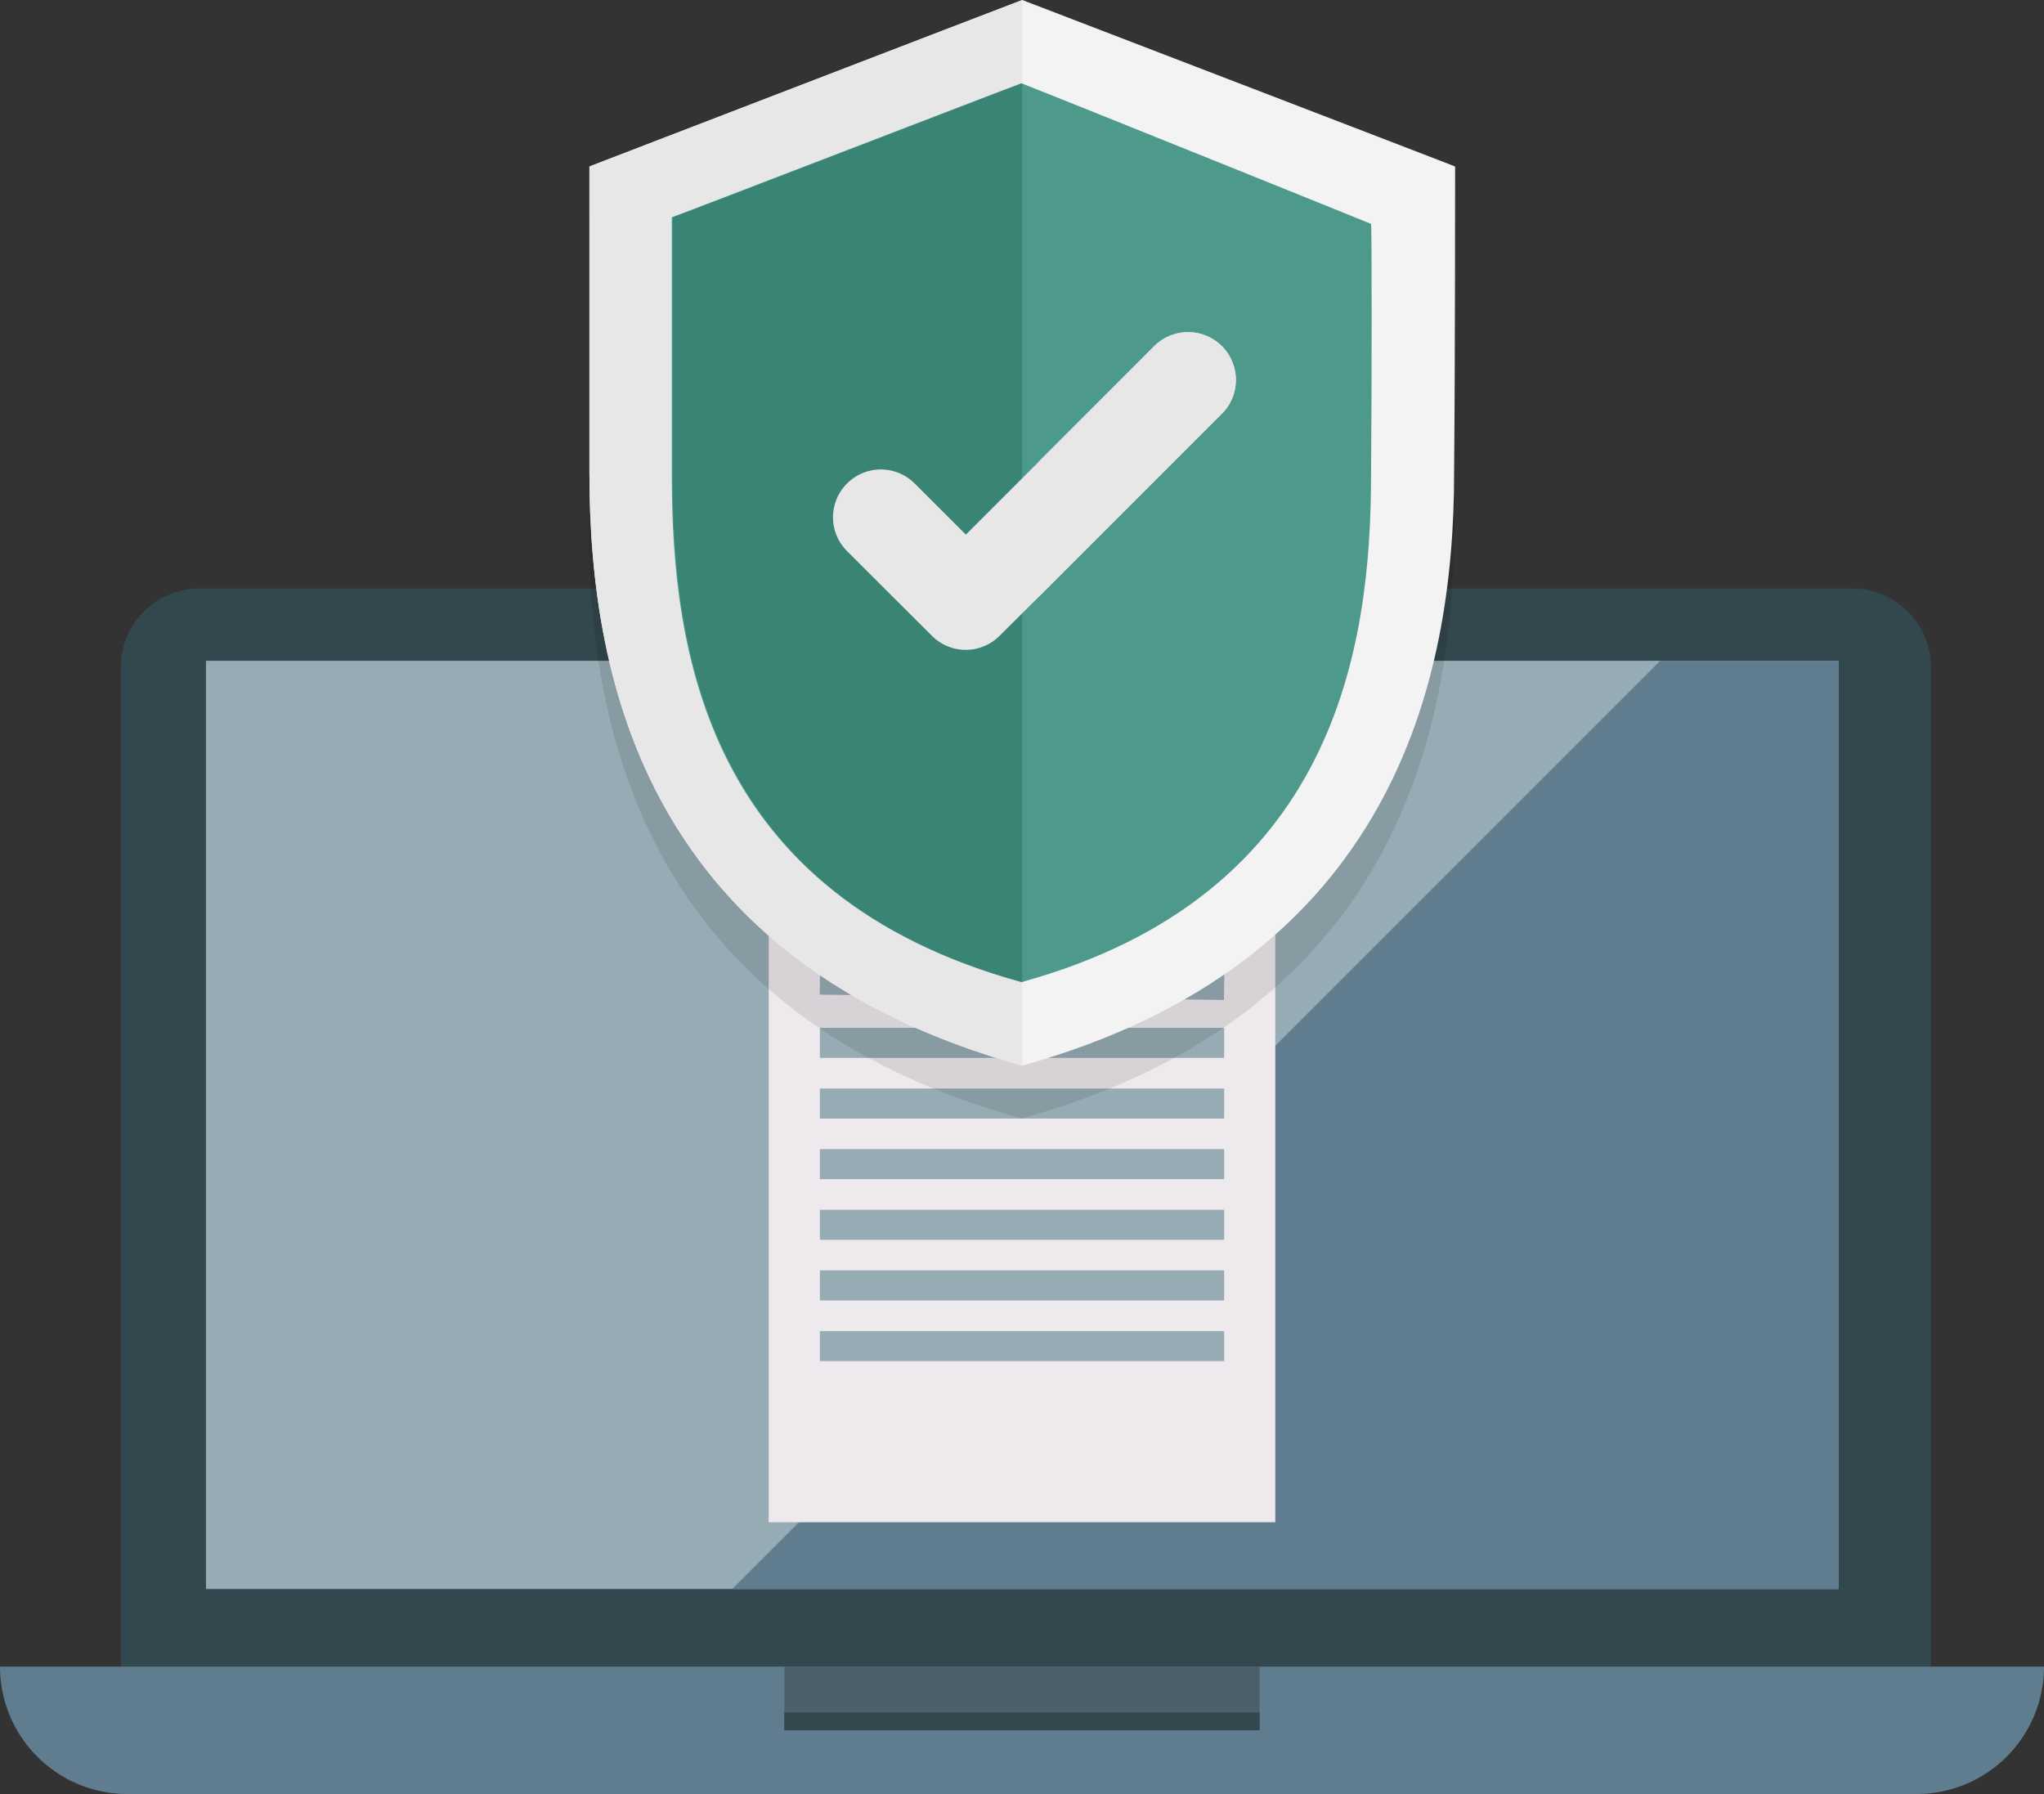 <?xml version="1.0" encoding="UTF-8"?> <svg xmlns="http://www.w3.org/2000/svg" width="302.22" height="265.23" viewBox="0 0 302.22 265.23"><rect x="0" y="0" width="302.22" height="265.23" fill="#333333" stroke="none"/><defs><style>.a{fill:#33474e;}.b{fill:#97abb4;}.c{fill:#5f7d8e;}.d{fill:#4d5f69;}.e{fill:#ede9ed;}.f{fill:#000100;opacity:0.1;}.g{fill:#f3f3f3;}.h{fill:#e7e7e7;}.i{fill:#4d998c;}.j{fill:#3a8476;}</style></defs><title>Vector Smart Object</title><path class="a" d="M285.51,250.15H17.86V98.6A11.65,11.65,0,0,1,29.51,87H273.85A11.66,11.66,0,0,1,285.51,98.6Z"></path><rect class="b" x="30.45" y="97.69" width="241.37" height="137.23"></rect><polygon class="c" points="108.25 234.93 271.82 234.93 271.82 97.69 245.48 97.69 108.25 234.93"></polygon><path class="c" d="M283.38,265.23H18.84A18.84,18.84,0,0,1,0,246.39H302.22A18.84,18.84,0,0,1,283.38,265.23Z"></path><rect class="d" x="115.97" y="246.39" width="70.27" height="9.42"></rect><rect class="a" x="115.97" y="253.16" width="70.27" height="2.65"></rect><rect class="e" x="113.66" y="134.03" width="74.9" height="91.02"></rect><rect class="b" x="121.23" y="143" width="59.77" height="4.44" transform="translate(1.94 -1.99) rotate(0.76)"></rect><rect class="b" x="121.23" y="151.96" width="59.77" height="4.44"></rect><rect class="b" x="121.23" y="160.93" width="59.77" height="4.44"></rect><rect class="b" x="121.23" y="169.89" width="59.77" height="4.44"></rect><rect class="b" x="121.23" y="178.86" width="59.77" height="4.44"></rect><rect class="b" x="121.23" y="187.82" width="59.77" height="4.44"></rect><rect class="b" x="121.23" y="196.79" width="59.77" height="4.44"></rect><path class="f" d="M215.07,32.44c.13,0-62.4-24-64-24.61-1.23.49-64.12,24.61-64,24.61V77.73c0,31.39,9,72.37,64,87.63C206,150.1,215,108.38,215,77.73,215.07,62.23,215.07,32.44,215.07,32.44Z"></path><path class="g" d="M215.15,24.62c.12,0-62.4-24-64-24.62-1.23.49-64.12,24.62-64,24.62V69.91c0,31.38,9,72.37,64,87.63C206,142.28,215,100.55,215,69.91,215.15,54.4,215.15,24.62,215.15,24.62Z"></path><path class="h" d="M87.15,69.91c0,31.38,9,72.37,64,87.63V0c-2.34.86-64,24.62-64,24.62Z"></path><path class="i" d="M202.72,33.11c.12,0-50.34-20.31-51.69-20.8-1.11.37-51.82,19.94-51.7,19.81v38c0,26.34,5.17,62.28,51.7,75.08,46.4-12.8,51.69-49.35,51.69-75.08C202.84,57.11,202.84,33.11,202.72,33.11Z"></path><path class="j" d="M151.15,12.31c-1.11.37-51.82,19.94-51.69,19.81v38c0,26.34,5.17,62.28,51.69,75.08Z"></path><path class="h" d="M180.65,61.18l-27,27L147.79,94a7.06,7.06,0,0,1-10,0L125.24,81.48a7.06,7.06,0,0,1,10-10l7.57,7.56,27.86-27.87a7.06,7.06,0,0,1,10,10Z"></path><path class="h" d="M180.65,61.18l-27,27v-20l17-17a7.06,7.06,0,0,1,10,10Z"></path></svg> 